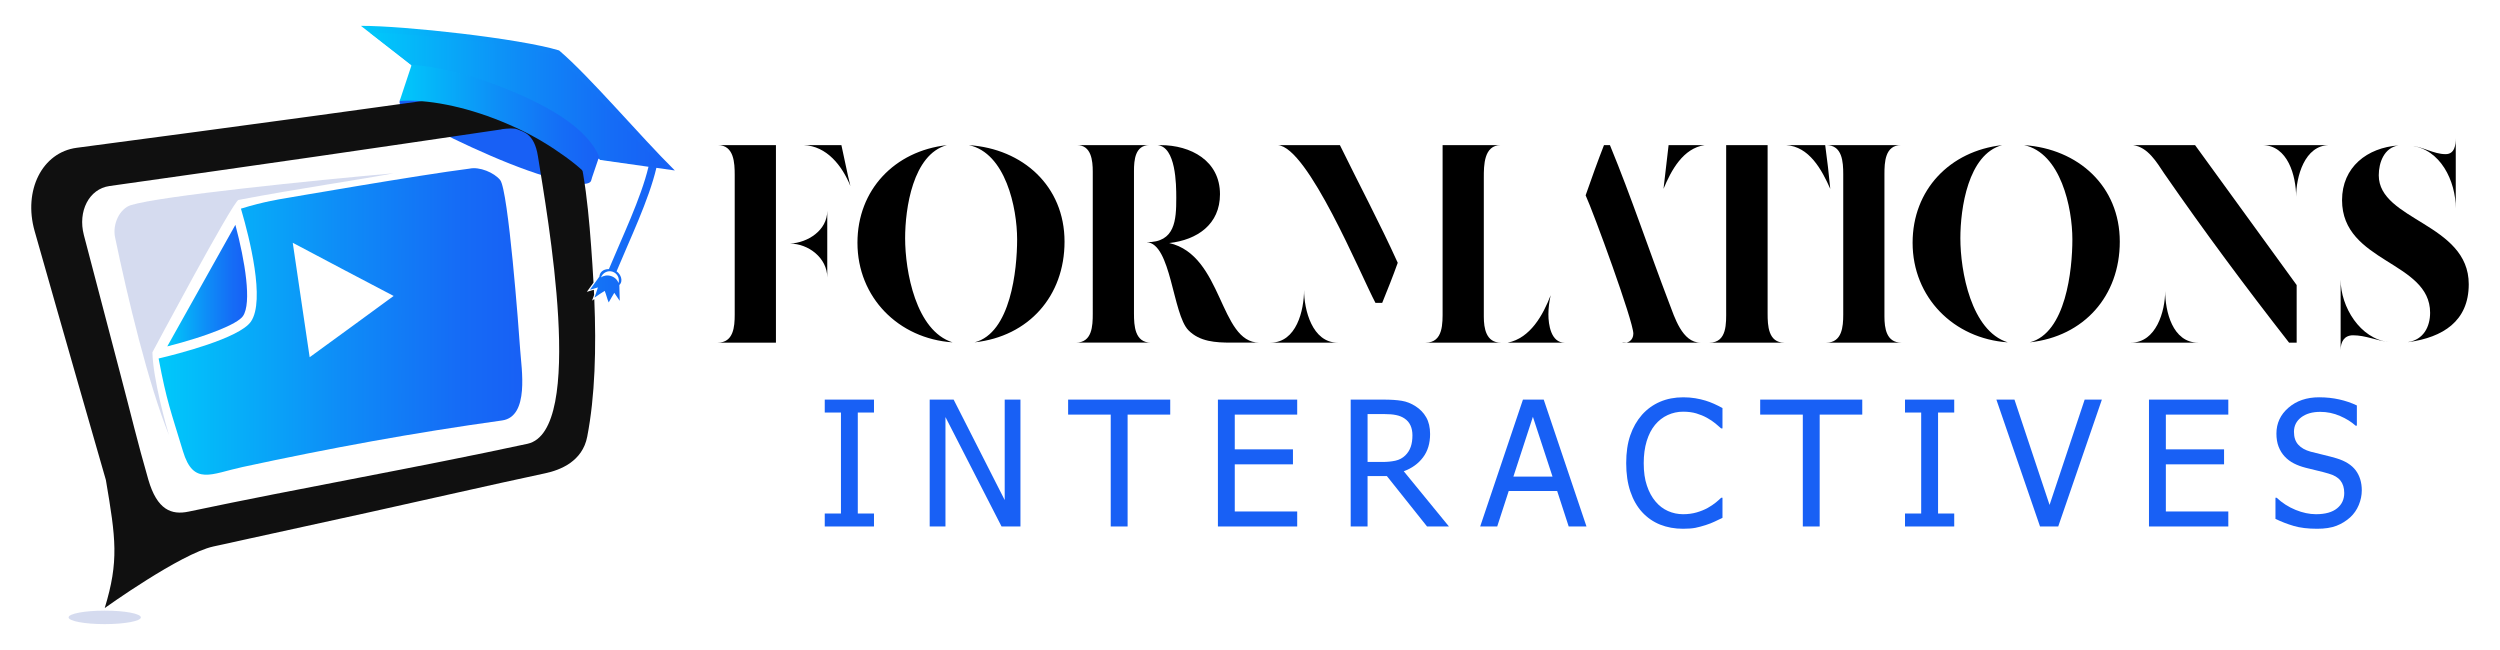 <?xml version="1.0" encoding="utf-8"?>
<!-- Generator: Adobe Illustrator 16.0.0, SVG Export Plug-In . SVG Version: 6.00 Build 0)  -->
<!DOCTYPE svg PUBLIC "-//W3C//DTD SVG 1.1//EN" "http://www.w3.org/Graphics/SVG/1.1/DTD/svg11.dtd">
<svg version="1.1" id="Calque_1" xmlns="http://www.w3.org/2000/svg" xmlns:xlink="http://www.w3.org/1999/xlink" x="0px" y="0px"
	 width="200px" height="52px" viewBox="0 0 200 52" enable-background="new 0 0 200 52" xml:space="preserve">
<g>
	<g>
		<g>
			<g>
				<linearGradient id="SVGID_1_" gradientUnits="userSpaceOnUse" x1="13.381" y1="22.849" x2="19.77" y2="22.849">
					<stop  offset="0" style="stop-color:#00C9FA"/>
					<stop  offset="0.063" style="stop-color:#02C1FA"/>
					<stop  offset="0.495" style="stop-color:#0E8DF7"/>
					<stop  offset="0.821" style="stop-color:#156CF6"/>
					<stop  offset="1" style="stop-color:#1860F5"/>
				</linearGradient>
				<path fill-rule="evenodd" clip-rule="evenodd" fill="url(#SVGID_1_)" d="M19.435,25.29c0.721-1.045,0.168-4.405-0.604-7.303
					l-5.45,9.726C16.556,26.9,18.99,25.934,19.435,25.29z"/>
			</g>
		</g>
		<path opacity="0.3" fill-rule="evenodd" clip-rule="evenodd" fill="#7188C8" d="M19.078,15.996
			c4.721-0.905,10.007-1.666,12.414-2.134c-6.377,0.566-18.671,1.815-21.03,2.552c-0.858,0.267-1.484,1.48-1.255,2.583
			c0.982,4.731,2.667,11.778,4.312,15.813c-0.189-0.604-1.282-4.468-1.326-6.627C12.192,28.182,18.647,16.078,19.078,15.996z"/>
		<linearGradient id="SVGID_2_" gradientUnits="userSpaceOnUse" x1="31.965" y1="11.209" x2="47.308" y2="11.209">
			<stop  offset="0" style="stop-color:#1860F5"/>
			<stop  offset="1" style="stop-color:#1860F5"/>
		</linearGradient>
		<path fill-rule="evenodd" clip-rule="evenodd" fill="url(#SVGID_2_)" d="M40.271,9.484c4.192,1.817,7.278,4.212,7.021,4.968
			c-0.258,0.755-3.842-0.174-8.034-1.99c-4.192-1.816-7.537-3.629-7.28-4.386C32.236,7.32,36.079,7.667,40.271,9.484L40.271,9.484z"
			/>
		<path fill-rule="evenodd" clip-rule="evenodd" fill="#101010" d="M40.131,7.206l0.07-0.01C35.21,7.89,30.081,8.597,24.825,9.315
			c-6.032,0.828-12.261,1.655-18.688,2.508c-2.772,0.368-4.284,3.418-3.369,6.654c1.19,4.208,2.344,8.215,3.432,12.024
			c0.777,2.718,1.539,5.355,2.271,7.899c0.793,4.676,1.054,6.49-0.093,10.244c0,0,6.074-4.354,8.69-4.925l0.001-0.002l0.061-0.012
			l0.178-0.039l0.115-0.025l0.11-0.023l0.078-0.017l0.031-0.008l0.104-0.022l0.344-0.074l0.046-0.01l0.262-0.057l0.082-0.019
			l0.08-0.018l0.008-0.002l0.066-0.015l0.146-0.031l0.027-0.005l0.041-0.01l0.066-0.014l0.064-0.016l0.061-0.013l0.006-0.002
			l0.053-0.011l0.058-0.013l0.054-0.011l0.052-0.013l0.023-0.005l0.027-0.005l0.048-0.011l0.045-0.01l0.043-0.01l0.042-0.01
			l0.033-0.007l0.006-0.001l0.038-0.009l0.036-0.006l0.034-0.009l0.033-0.007l0.03-0.007l0.029-0.006l0.027-0.007h0.006l0.021-0.006
			l0.023-0.004l0.023-0.006l0.021-0.004l0.02-0.005l0.018-0.004l0.018-0.004l0.016-0.003l0.014-0.003l0.013-0.004l0.012-0.002
			l0.01-0.003l0.01-0.001l0.008-0.002l0.008-0.002l0.002-0.001h0.005l0.005-0.002l0.005-0.001l0.003-0.001h0.005l0.002-0.001h0.002
			l0,0h0.001c3.243-0.708,6.43-1.405,9.565-2.097c4.791-1.056,9.458-2.133,14.029-3.111c1.218-0.261,2.975-0.953,3.356-2.924
			c0.632-3.258,0.729-7.072,0.567-11.009l-0.182,0.123l0.106-0.282c0.021-0.061,0.043-0.118,0.061-0.171
			c-0.006-0.139-0.012-0.277-0.019-0.416l-0.289,0.084l0,0l-0.004,0.002l-0.271,0.08l0.166-0.229l0.368-0.513
			c-0.026-0.478-0.055-0.957-0.087-1.436c-0.257-3.859-0.601-8.071-1.649-10.828c-0.265-0.213-0.548-0.425-0.85-0.636
			c-1.284-0.898-2.886-1.771-4.678-2.513C40.188,7.202,40.159,7.203,40.131,7.206L40.131,7.206z M40.576,7.143l0.997-0.139h-0.001
			h-0.001h-0.004h-0.001h-0.001l-0.002,0.001l0,0l-0.001,0.001l0,0h-0.001h-0.002l0,0l0,0l0,0l0,0h-0.001L40.576,7.143L40.576,7.143
			L40.576,7.143z M47.5,22.99l-0.003-0.068l-0.063,0.089L47.5,22.99L47.5,22.99z M45.602,9.992
			c-0.045-0.108-0.091-0.213-0.139-0.315c-0.861-1.833-3.172-2.414-4.746-2.474c1.633,0.707,3.097,1.518,4.289,2.352
			C45.213,9.7,45.413,9.846,45.602,9.992L45.602,9.992z M42.192,35.505c-8.93,1.929-18.072,3.517-27.11,5.425
			c-1.356,0.286-2.513-0.128-3.217-2.563c-0.892-3.091-1.355-5.103-2.245-8.472c-0.929-3.525-1.897-7.223-2.909-11.084
			c-0.503-1.916,0.418-3.697,2.043-3.928c5.668-0.802,11.187-1.583,16.554-2.362c4.804-0.695,9.49-1.387,14.07-2.062h0l0.738-0.108
			l0.01-0.015c0.464-0.06,1.017-0.099,1.258,0.008c0.451,0.204,1.359,0.318,1.647,2.138C43.772,17.162,46.898,34.486,42.192,35.505
			L42.192,35.505z"/>
		<g>
			<g>
				<linearGradient id="SVGID_3_" gradientUnits="userSpaceOnUse" x1="12.688" y1="25.717" x2="41.783" y2="25.717">
					<stop  offset="0" style="stop-color:#00C9FA"/>
					<stop  offset="0.063" style="stop-color:#02C1FA"/>
					<stop  offset="0.495" style="stop-color:#0E8DF7"/>
					<stop  offset="0.821" style="stop-color:#156CF6"/>
					<stop  offset="1" style="stop-color:#1860F5"/>
				</linearGradient>
				<path fill-rule="evenodd" clip-rule="evenodd" fill="url(#SVGID_3_)" d="M41.617,28.02c-0.111-1.664-0.953-12.806-1.601-13.614
					c-0.481-0.602-1.666-1.091-2.462-0.914c-3.918,0.49-14.924,2.403-14.924,2.403s-1.546,0.231-3.341,0.793
					c-0.005,0.002-0.01,0.006-0.014,0.007l0.05,0.172c0.613,2.102,1.913,7.175,0.748,8.862c-0.92,1.333-5.878,2.595-7.376,2.949
					l-0.008,0.002c0.65,3.449,0.967,4.172,1.949,7.421c0.837,2.777,2.257,1.802,4.761,1.262c7.037-1.518,13.668-2.738,20.766-3.726
					C42.375,33.33,41.711,29.452,41.617,28.02z M28.139,26.127c-1.125,0.813-2.244,1.631-3.366,2.452
					c-0.217-1.464-0.441-2.953-0.661-4.462c-0.23-1.54-0.46-3.102-0.692-4.695c1.409,0.744,2.782,1.477,4.147,2.194
					c1.328,0.701,2.634,1.385,3.923,2.06C30.375,24.492,29.257,25.308,28.139,26.127z"/>
			</g>
		</g>
		<path opacity="0.3" fill-rule="evenodd" clip-rule="evenodd" fill="#7188C8" d="M8.377,48.85c1.598,0,2.891,0.242,2.891,0.541
			c0,0.297-1.293,0.539-2.891,0.539c-1.594,0-2.889-0.242-2.889-0.539C5.488,49.092,6.783,48.85,8.377,48.85L8.377,48.85z"/>
		<g>
			<linearGradient id="SVGID_4_" gradientUnits="userSpaceOnUse" x1="28.874" y1="13.133" x2="53.984" y2="13.133">
				<stop  offset="0" style="stop-color:#00C9FA"/>
				<stop  offset="0.063" style="stop-color:#02C1FA"/>
				<stop  offset="0.495" style="stop-color:#0E8DF7"/>
				<stop  offset="0.821" style="stop-color:#156CF6"/>
				<stop  offset="1" style="stop-color:#1860F5"/>
			</linearGradient>
			<path fill-rule="evenodd" clip-rule="evenodd" fill="url(#SVGID_4_)" d="M47.989,12.791c1.295,0.185,2.594,0.367,3.89,0.551
				c-0.596,2.515-2.147,5.721-3.167,8.184c-0.479-0.003-0.742,0.278-0.759,0.601c-0.255,0.351-0.508,0.704-0.762,1.057
				c0.214-0.063,0.428-0.126,0.642-0.191c-0.096,0.257-0.145,0.475-0.274,0.818c0.283-0.19,0.553-0.388,0.816-0.541
				c0.115,0.258,0.202,0.669,0.321,0.924c0.187-0.318,0.267-0.476,0.448-0.768c0.143,0.215,0.289,0.43,0.435,0.644
				c-0.011-0.424-0.021-0.846-0.032-1.27c0.339-0.316,0.11-0.874-0.223-1.091c1.038-2.506,2.587-5.712,3.187-8.282
				c0.489,0.071,0.979,0.14,1.474,0.21c-2.797-2.764-6.808-7.527-9.259-9.603c-3.161-0.96-12.408-1.978-15.852-1.966
				c1.349,1.054,2.701,2.107,4.055,3.162l-0.012,0.033c1.807,0.099,4.068,0.599,6.457,1.498
				C43.734,8.406,47.162,10.872,47.989,12.791L47.989,12.791z M49.48,22.645c0.11-0.386-0.102-0.79-0.481-0.911
				c-0.378-0.123-0.786,0.084-0.921,0.461c0.21-0.153,0.514-0.206,0.809-0.11C49.183,22.18,49.399,22.397,49.48,22.645L49.48,22.645
				z"/>
			<g>
				<linearGradient id="SVGID_5_" gradientUnits="userSpaceOnUse" x1="29.619" y1="8.038" x2="53.143" y2="8.038">
					<stop  offset="0" style="stop-color:#00C9FA"/>
					<stop  offset="0.063" style="stop-color:#02C1FA"/>
					<stop  offset="0.495" style="stop-color:#0E8DF7"/>
					<stop  offset="0.821" style="stop-color:#156CF6"/>
					<stop  offset="1" style="stop-color:#1860F5"/>
				</linearGradient>
				<path fill-rule="evenodd" clip-rule="evenodd" fill="url(#SVGID_5_)" d="M47.867,12.716c0.963,0.137,1.926,0.273,2.89,0.409
					l0.024,0.002l0.057,0.008l2.304,0.319c-2.62-2.592-6.373-7.048-8.667-8.991c-2.962-0.899-11.629-1.853-14.857-1.841
					c1.101,0.859,2.205,1.719,3.309,2.579l0.005-0.013C34.739,5.286,37,5.786,39.388,6.686c4.361,1.643,7.79,4.106,8.616,6.027
					l-0.129-0.018L47.867,12.716L47.867,12.716z"/>
				<linearGradient id="SVGID_6_" gradientUnits="userSpaceOnUse" x1="31.974" y1="9.782" x2="48.004" y2="9.782">
					<stop  offset="0" style="stop-color:#00C9FA"/>
					<stop  offset="0.063" style="stop-color:#02C1FA"/>
					<stop  offset="0.495" style="stop-color:#0E8DF7"/>
					<stop  offset="0.821" style="stop-color:#156CF6"/>
					<stop  offset="1" style="stop-color:#1860F5"/>
				</linearGradient>
				<path fill-rule="evenodd" clip-rule="evenodd" fill="url(#SVGID_6_)" d="M47.304,14.376c0.189-0.561,0.379-1.12,0.571-1.681
					l0.129,0.018c-0.935-2.49-4.309-4.433-8.616-6.027c-2.318-0.859-4.649-1.4-6.456-1.498c-0.316,0.938-0.645,1.954-0.959,2.89
					c1.074-0.077,2.352,0.022,3.738,0.296c1.386,0.273,2.859,0.708,4.419,1.344c1.632,0.667,2.938,1.357,4.245,2.227
					C45.592,12.758,46.604,13.539,47.304,14.376L47.304,14.376z"/>
			</g>
		</g>
	</g>
	<g>
		<g>
			<path d="M58.777,25.176V14.001c0-0.949-0.046-2.392-1.355-2.392h4.653v15.802h-4.653C58.688,27.411,58.777,26.125,58.777,25.176z
				 M66.181,16.868v5.329c0-1.557-1.512-2.709-2.98-2.709C64.624,19.42,66.181,18.426,66.181,16.868z M67.312,11.609
				c0.247,1.085,0.448,2.19,0.721,3.273c-0.654-1.602-1.875-3.207-3.748-3.273H67.312z"/>
			<path d="M72.41,19.058c0,2.643,0.858,7.408,3.793,8.33c-4.313-0.292-7.607-3.588-7.607-7.967c0-4.243,2.978-7.339,7.154-7.811
				C73.02,12.354,72.41,16.689,72.41,19.058z M77.966,27.388c2.888-0.744,3.404-5.802,3.404-8.237c0-2.53-0.922-6.91-3.859-7.541
				c4.313,0.292,7.652,3.273,7.652,7.72C85.164,23.687,82.296,26.915,77.966,27.388z"/>
			<path d="M91.958,11.609h0.022H91.958c-1.152,0-1.24,1.195-1.24,2.076v11.401c0,0.97,0.065,2.324,1.354,2.324h-6.005
				c1.309,0,1.354-1.333,1.354-2.324V13.73c0-0.879-0.114-2.121-1.266-2.121h-0.088H91.958z M94.102,15.83
				c0-1.083-0.024-4.087-1.51-4.221h0.245c2.416,0,4.762,1.242,4.762,3.927c0,2.416-1.825,3.657-4.061,3.907
				c4.313,0.992,3.997,7.967,7.201,7.967h-2.256c-1.219,0-2.507-0.068-3.41-0.991c-1.266-1.288-1.377-6.954-3.339-7.044
				C94.012,19.398,94.102,17.614,94.102,15.83z"/>
			<path d="M104.324,23.189c0,1.604,0.654,4.222,2.688,4.222h-5.371C103.717,27.411,104.324,24.838,104.324,23.189z M111.819,21.023
				c-0.384,1.084-0.813,2.144-1.242,3.204h-0.542c-1.194-2.256-5.393-12.46-7.811-12.618h4.968
				C108.727,14.747,110.376,17.839,111.819,21.023z M120.06,11.609c-1.355,0-1.355,1.625-1.355,2.595v11.131
				c0,0.926,0.182,2.076,1.355,2.076h-6.007c1.425,0,1.355-1.58,1.355-2.595V11.609H120.06z"/>
			<path d="M123.872,25.154c0,0.812,0.205,2.257,1.288,2.257h-4.54c1.809-0.359,2.823-2.211,3.435-3.793
				C123.94,24.117,123.872,24.634,123.872,25.154z M128.319,11.609h0.475c1.713,4.154,3.135,8.442,4.741,12.643
				c0.426,1.106,1.039,3.159,2.503,3.159h-6.32c0.499,0.112,0.949-0.18,0.949-0.721c0-0.996-3.184-9.686-3.817-11.064
				C127.324,14.271,127.798,12.941,128.319,11.609z"/>
			<path d="M136.377,11.609c-1.739,0.249-2.687,2.031-3.296,3.498l0.407-3.498H136.377z M138.093,24.816V11.609h3.316v13.478
				c0,0.947,0.047,2.324,1.333,2.324h-5.984C138.183,27.411,138.093,25.832,138.093,24.816z M146.422,15.107
				c-0.677-1.513-1.668-3.386-3.543-3.498h3.137C146.175,12.783,146.312,13.934,146.422,15.107z"/>
			<path d="M152.086,11.609c-1.288,0-1.331,1.378-1.331,2.325v11.378c0,0.95,0.157,2.099,1.354,2.099h-6.005
				c1.264,0,1.355-1.287,1.355-2.235V13.934c0-0.971-0.069-2.325-1.355-2.325H152.086z"/>
			<path d="M156.829,19.058c0,2.643,0.858,7.408,3.791,8.33c-4.314-0.292-7.612-3.588-7.612-7.967c0-4.243,2.983-7.339,7.16-7.811
				C157.435,12.354,156.829,16.689,156.829,19.058z M162.38,27.388c2.892-0.744,3.41-5.802,3.41-8.237
				c0-2.53-0.926-6.91-3.863-7.541c4.315,0.292,7.656,3.273,7.656,7.72C169.583,23.687,166.715,26.915,162.38,27.388z"/>
			<path d="M175.854,27.411h-5.371c2.01,0,2.731-2.505,2.731-4.131C173.214,24.906,173.797,27.411,175.854,27.411z M183.733,22.805
				v4.606h-0.608c-3.456-4.423-6.795-8.915-9.982-13.522c-0.604-0.902-1.307-2.122-2.504-2.28h4.966L183.733,22.805z
				 M186.353,11.609c-1.987,0-2.664,2.527-2.664,4.133c0-1.65-0.656-4.133-2.709-4.133H186.353z"/>
			<path d="M187.251,22.376c0,2.169,1.56,4.743,3.861,4.989c-0.973-0.113-1.874-0.542-2.868-0.542c-0.699,0-0.993,0.519-0.993,1.174
				V22.376z M190.301,14.024c0,3.615,7.199,3.839,7.199,8.713c0,2.982-2.1,4.246-4.786,4.628h-0.069
				c1.223-0.182,1.764-1.218,1.764-2.348c0-4.132-7.045-3.994-7.045-9.005c0-2.642,2.008-4.201,4.517-4.379
				C190.727,11.812,190.301,13.01,190.301,14.024z M196.461,11.046v5.621c0-2.167-1.218-4.765-3.612-5.011
				c0.973,0.066,1.828,0.676,2.801,0.676C196.371,12.331,196.461,11.609,196.461,11.046z"/>
		</g>
		<g>
			<path fill="#1860F5" d="M69.92,42.118H65.98v-1.037h1.296v-8.078H65.98v-1.035h3.939v1.035h-1.296v8.078h1.296V42.118z"/>
			<path fill="#1860F5" d="M81.636,42.118h-1.512l-4.487-8.753v8.753h-1.262v-10.15h1.916l4.085,8.037v-8.037h1.26V42.118z"/>
			<path fill="#1860F5" d="M88.858,42.118v-8.95H85.45v-1.2h8.168v1.2h-3.41v8.95H88.858z"/>
			<path fill="#1860F5" d="M97.433,42.118v-10.15h6.343v1.2h-4.995v2.78h4.655v1.199h-4.655v3.771h4.995v1.2H97.433z"/>
			<path fill="#1860F5" d="M115.915,42.118h-1.752l-3.215-4.035h-1.543v4.035h-1.35v-10.15h2.617c0.58,0,1.069,0.031,1.462,0.095
				c0.393,0.064,0.767,0.212,1.122,0.444c0.354,0.227,0.636,0.519,0.841,0.879c0.206,0.359,0.311,0.806,0.311,1.336
				c0,0.744-0.187,1.369-0.566,1.868c-0.376,0.5-0.89,0.87-1.54,1.111L115.915,42.118z M112.995,34.824
				c0-0.296-0.051-0.56-0.155-0.788c-0.104-0.229-0.266-0.417-0.484-0.562c-0.19-0.128-0.413-0.217-0.669-0.269
				c-0.255-0.055-0.568-0.079-0.946-0.079h-1.335v3.831h1.186c0.387,0,0.732-0.034,1.041-0.102c0.311-0.069,0.574-0.21,0.793-0.424
				c0.194-0.189,0.34-0.419,0.432-0.682C112.95,35.488,112.995,35.179,112.995,34.824z"/>
			<path fill="#1860F5" d="M118.415,42.118l3.421-10.15h1.662l3.421,10.15h-1.423l-0.922-2.836h-3.877l-0.92,2.836H118.415z
				 M124.202,38.13l-1.57-4.785l-1.561,4.785H124.202z"/>
			<path fill="#1860F5" d="M134.642,42.301c-0.663,0-1.272-0.11-1.832-0.332c-0.555-0.225-1.035-0.557-1.439-0.997
				c-0.403-0.439-0.72-0.99-0.942-1.649c-0.223-0.658-0.333-1.415-0.333-2.269c0-0.851,0.107-1.592,0.324-2.223
				c0.217-0.633,0.53-1.181,0.942-1.651c0.407-0.453,0.886-0.799,1.439-1.037c0.555-0.239,1.176-0.359,1.859-0.359
				c0.343,0,0.662,0.025,0.959,0.075c0.298,0.05,0.576,0.113,0.829,0.192c0.219,0.067,0.44,0.151,0.671,0.253
				c0.229,0.104,0.456,0.215,0.679,0.339v1.629h-0.108c-0.12-0.109-0.271-0.241-0.458-0.396c-0.188-0.155-0.413-0.307-0.683-0.456
				c-0.258-0.142-0.538-0.257-0.843-0.348c-0.306-0.09-0.656-0.137-1.059-0.137c-0.432,0-0.838,0.089-1.227,0.266
				c-0.387,0.177-0.728,0.439-1.015,0.785c-0.286,0.344-0.509,0.779-0.67,1.301c-0.158,0.524-0.237,1.111-0.237,1.767
				c0,0.693,0.082,1.293,0.255,1.795c0.166,0.501,0.396,0.926,0.688,1.271c0.28,0.337,0.611,0.589,0.993,0.76
				c0.383,0.171,0.787,0.257,1.213,0.257c0.391,0,0.753-0.048,1.084-0.144c0.333-0.097,0.629-0.217,0.889-0.361
				c0.248-0.14,0.463-0.286,0.646-0.433c0.18-0.148,0.323-0.274,0.428-0.378h0.104v1.606c-0.223,0.105-0.434,0.206-0.63,0.302
				s-0.438,0.188-0.72,0.28c-0.296,0.094-0.568,0.167-0.821,0.218C135.373,42.275,135.048,42.301,134.642,42.301z"/>
			<path fill="#1860F5" d="M144.225,42.118v-8.95h-3.41v-1.2h8.166v1.2h-3.407v8.95H144.225z"/>
			<path fill="#1860F5" d="M156.339,42.118H152.4v-1.037h1.295v-8.078H152.4v-1.035h3.938v1.035h-1.293v8.078h1.293V42.118z"/>
			<path fill="#1860F5" d="M168.15,31.968l-3.492,10.15h-1.456l-3.492-10.15h1.447l2.808,8.426l2.808-8.426H168.15z"/>
			<path fill="#1860F5" d="M171.918,42.118v-10.15h6.347v1.2h-4.997v2.78h4.657v1.199h-4.657v3.771h4.997v1.2H171.918z"/>
			<path fill="#1860F5" d="M185.373,42.301c-0.739,0-1.365-0.074-1.881-0.228c-0.517-0.152-1.001-0.342-1.455-0.563v-1.689h0.096
				c0.446,0.417,0.949,0.741,1.515,0.971c0.563,0.229,1.106,0.345,1.63,0.345c0.744,0,1.305-0.157,1.688-0.469
				c0.383-0.311,0.573-0.72,0.573-1.229c0-0.404-0.101-0.733-0.301-0.988c-0.198-0.254-0.518-0.443-0.955-0.564
				c-0.313-0.093-0.601-0.167-0.858-0.226c-0.258-0.06-0.583-0.14-0.972-0.239c-0.352-0.09-0.666-0.206-0.942-0.348
				c-0.278-0.142-0.523-0.324-0.736-0.552c-0.21-0.224-0.37-0.486-0.488-0.788c-0.116-0.303-0.174-0.65-0.174-1.047
				c0-0.821,0.319-1.512,0.961-2.067c0.641-0.557,1.46-0.836,2.454-0.836c0.568,0,1.107,0.058,1.612,0.171
				c0.506,0.113,0.978,0.276,1.409,0.482v1.617h-0.103c-0.323-0.296-0.736-0.555-1.241-0.774c-0.505-0.221-1.034-0.33-1.588-0.33
				c-0.628,0-1.135,0.146-1.521,0.438c-0.385,0.294-0.579,0.679-0.579,1.156c0,0.432,0.111,0.775,0.342,1.029
				c0.227,0.255,0.555,0.44,0.989,0.561c0.286,0.076,0.635,0.164,1.049,0.261c0.411,0.099,0.757,0.188,1.027,0.271
				c0.701,0.212,1.212,0.535,1.535,0.966c0.321,0.434,0.484,0.965,0.484,1.596c0,0.397-0.082,0.787-0.241,1.173
				c-0.161,0.387-0.391,0.715-0.679,0.981c-0.327,0.296-0.697,0.523-1.108,0.683C186.504,42.222,185.989,42.301,185.373,42.301z"/>
		</g>
	</g>
</g>
</svg>

